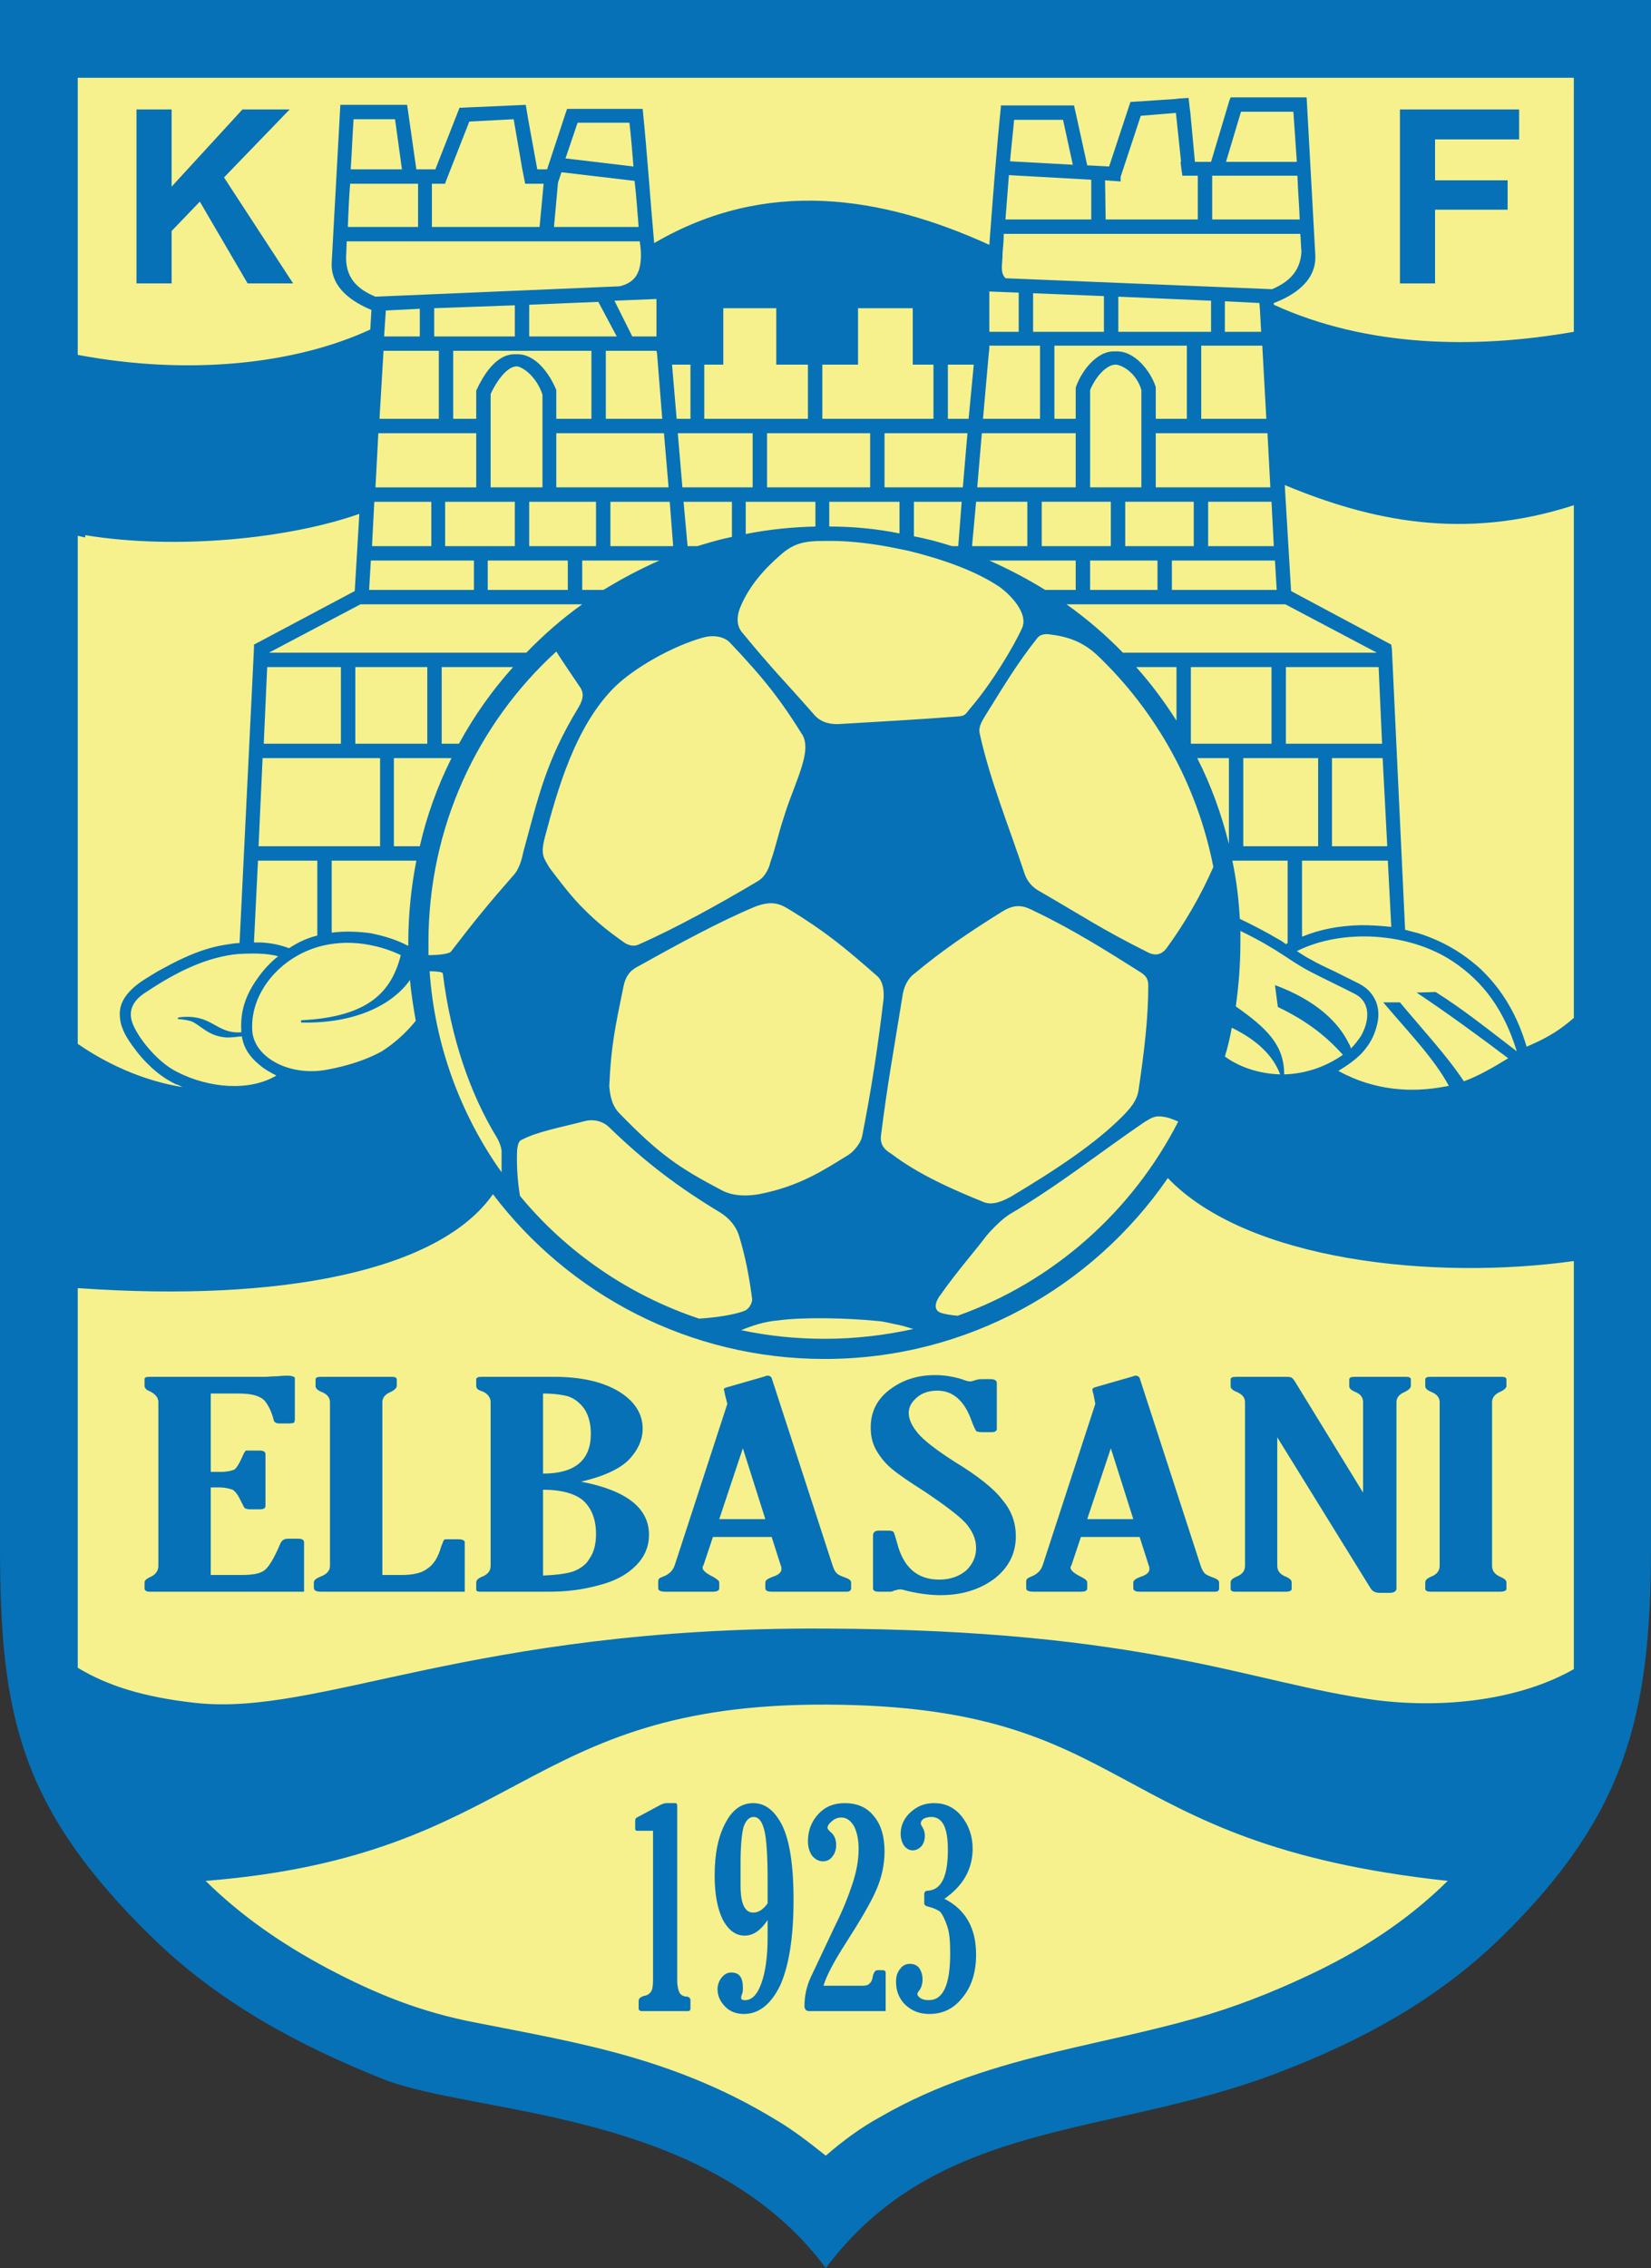<?xml version="1.0" encoding="UTF-8"?>
<!DOCTYPE svg PUBLIC "-//W3C//DTD SVG 1.1//EN" "http://www.w3.org/Graphics/SVG/1.1/DTD/svg11.dtd">
<!-- Creator: CorelDRAW X7 -->
<svg xmlns="http://www.w3.org/2000/svg" xml:space="preserve" width="2.867in" height="3.937in" version="1.1" style="shape-rendering:geometricPrecision; text-rendering:geometricPrecision; image-rendering:optimizeQuality; fill-rule:evenodd; clip-rule:evenodd"
viewBox="0 0 2867 3937"
 xmlns:xlink="http://www.w3.org/1999/xlink">
 <rect x="0" y="0" width="2867" height="3937" fill="#333333" stroke="none"/>
 <defs>
  <style type="text/css">
   <![CDATA[
    .fil1 {fill:#0671B6}
    .fil0 {fill:#F6F18D}
    .fil2 {fill:#0671B6;fill-rule:nonzero}
   ]]>
  </style>
 </defs>
 <g id="Layer_x0020_1">
  <g id="_514532760">
   <path class="fil0" d="M2572 3253c-84,99 -185,167 -302,222 -66,31 -133,56 -203,76 -82,23 -165,39 -248,59 -113,26 -219,59 -320,116 -36,21 -68,44 -100,71 -30,-24 -59,-46 -91,-66 -83,-49 -167,-84 -259,-110 -93,-28 -188,-44 -283,-63 -97,-19 -179,-50 -267,-97 -119,-63 -220,-140 -302,-247 -67,-88 -115,-186 -151,-290l0 -2855 2706 0 0 2855c-41,120 -97,232 -180,329z"/>
   <path class="fil1" d="M0 0l2867 0 0 2684c0,295 -44,467 -260,679 -110,107 -239,178 -385,234 -295,114 -592,79 -788,340 -206,-277 -610,-265 -769,-328 -150,-60 -286,-134 -401,-246 -231,-226 -264,-388 -264,-679l0 -2684zm2394 1158l6 133 -167 0 0 -133 161 0zm339 -281c-191,62 -353,27 -502,-35l11 184 174 93 0 1 0 0 1 6 23 488c8,2 15,4 23,6 41,13 76,33 108,62 40,38 65,84 80,135 40,-17 60,-31 82,-50l0 -890zm0 1312c-243,34 -567,0 -705,-144 -131,190 -349,314 -596,314 -235,0 -444,-112 -576,-286 -93,133 -367,188 -721,163l0 659c51,31 114,51 204,61 216,24 478,-132 1093,-129 560,2 736,94 956,124 125,16 254,-2 344,-53l1 -1 0 -708zm-2598 -377c74,51 143,69 182,75 -4,-2 -8,-4 -12,-5 -16,-8 -29,-17 -42,-29l-3 -3c-11,-10 -20,-21 -28,-32l-3 -4c-12,-17 -21,-33 -21,-54 0,-17 8,-30 20,-42 13,-13 30,-22 46,-32 15,-8 31,-17 47,-24 22,-10 45,-18 70,-22 8,-1 17,-3 25,-3l25 -511 0 -6 0 0 0 -1 175 -93 8 -134c-122,43 -317,63 -476,37l0 4c-4,-1 -9,-2 -13,-3l0 882zm0 -1196c191,36 376,17 508,-44l2 -34c-31,-13 -71,-37 -69,-82l15 -274 5 0 0 0 102 0 0 0 8 0 0 0 1 0 16 112 33 0 42 -107 3 0 0 0 112 -5 4 24 0 0 16 88 17 0 34 -103 1 -2 6 0 100 0 0 0 19 0 4 0 0 0 2 0c8,78 13,156 20,233 195,-114 395,-82 582,3 6,-80 12,-160 20,-239l0 -3 127 0 3 13 20 91 38 2 37 -112 0 0 0 0 76 -5 0 0 9 -1 16 -1 0 0 0 0 2 18 1 7 0 0 8 86 28 0 32 -107 0 0 2 -5 128 0 0 0 4 0 15 273c3,47 -40,72 -72,84l0 1 0 0 0 2c162,74 349,77 521,47l0 -441 -2598 0 0 481zm517 230l175 0 0 -94 -170 0 -5 94zm1764 763l-6 -115 -149 0 0 132c32,-13 64,-19 102,-20 18,0 35,1 53,3zm-180 28l0 -143 -96 0c7,33 11,66 13,101l0 0c23,11 46,23 68,36 4,2 8,5 12,8 1,-1 2,-1 3,-2zm-102 -172l0 -149 -55 0c24,47 42,97 55,149zm-91 -214l0 -93 -70 0c26,29 49,60 70,93zm-93 -118l441 0 -159 -84 -380 0c35,25 68,53 98,84zm-135 -109l53 0 0 -51 -150 0c34,15 66,32 97,51zm-162 -76l0 0 11 0 6 -77 -83 0 0 60c22,4 44,10 66,17zm-76 8l-15 -3c-46,-10 -89,-14 -117,-14 -37,0 -60,-1 -87,22 -29,25 -56,54 -72,92 -4,9 -10,29 2,44 56,68 69,79 127,145 13,14 30,15 40,15 66,-4 141,-8 204,-13 19,-1 16,-3 28,-17 35,-41 73,-104 88,-137 11,-26 -21,-58 -39,-71 -43,-29 -102,-49 -159,-63zm-15 -30l0 -55 -122 0 0 43c42,0 83,4 122,12zm-146 -12l0 -43 -121 0 0 56c40,-8 80,-12 121,-13zm-145 18l0 -61 -84 0 7 77 17 0c20,-6 40,-12 60,-16zm-126 41l-134 0 0 51 37 0c31,-19 63,-36 97,-51zm-134 76l-385 0 -159 84 447 0c30,-31 62,-59 97,-84zm-120 109l-124 0 0 133 30 0c26,-48 58,-93 94,-133zm-107 158l-100 0 0 153 45 0c12,-53 31,-105 55,-153zm-61 178l-147 0 0 125c21,-3 47,-2 68,1 24,5 44,11 65,22 0,-2 0,-4 0,-6 0,-48 5,-96 14,-142zm-172 130l0 -130 -103 0 -7 142c4,0 8,0 12,0 18,1 33,4 49,10 1,-1 2,-1 3,-2 16,-10 30,-16 46,-20zm1140 -991l-45 0 0 94 36 0 9 -94zm-70 0l-36 0 0 -98 -95 0 0 98 -62 0 0 94 193 0 0 -94zm-218 0l-55 0 0 -98 -92 0 0 98 -33 0 0 94 180 0 0 -94zm-204 0l-32 0 8 94 24 0 0 -94zm1018 391l-182 0 0 -51 179 0 3 51zm-207 0l-117 0 0 -51 117 0 0 51zm180 -448l-63 0 0 -53 60 3 1 13 2 37zm-87 0l-161 0 0 -61 161 7 0 54zm-186 0l-123 0 0 -67 123 5 0 62zm-148 0l-51 0 0 -70 51 2 0 68zm-51 24l88 0 0 127 -99 0 10 -113 1 -9 0 0 0 -1 0 -4zm113 0l230 0 0 127 -54 0 0 -55c-8,-26 -36,-64 -70,-62 -34,-2 -61,38 -69,63l0 54 -37 0 0 -127zm255 0l106 0 7 127 -113 0 0 -127zm227 869l0 -153 88 0 8 153 -96 0zm-24 -153l0 153 -130 0 0 -153 130 0zm-221 -25l0 -133 140 0 0 133 -140 0zm-259 -343l0 -77 120 0 0 77 -120 0zm-25 -77l0 77 -96 0 7 -77 89 0zm170 77l0 -77 119 0 0 77 -119 0zm144 0l0 -77 110 0 4 77 -114 0zm-426 -102l8 -94 -144 0 0 94 136 0zm33 -94l-8 94 171 0 0 -94 -163 0zm496 0l5 94 -199 0 0 -94 194 0zm-1560 272l182 0 0 -51 -179 0 -3 51zm206 0l139 0 0 -51 -139 0 0 51zm-201 -76l103 0 0 -77 -99 0 -4 77zm127 0l121 0 0 -77 -121 0 0 77zm146 0l116 0 0 -77 -116 0 0 77zm141 0l109 0 -6 -77 -103 0 0 77zm1149 -446l-463 -19c-10,-11 -5,-23 -5,-44 1,-11 2,-22 2,-33l515 0c1,10 1,21 2,31 -2,35 -23,53 -51,65zm-448 -294c-2,24 -5,48 -7,72l109 6 -17 -78 -85 0zm-9 96c-2,26 -4,52 -6,77l149 0 0 -69 -143 -8zm494 -110c2,29 4,58 6,87l-123 0 26 -87 91 0zm7 111c1,26 3,51 4,76l-152 0 0 -76 148 0zm-334 8l27 2 0 -8 35 -106 61 -5 9 85 -1 0 2 16 1 6 0 0 0 2 27 0 0 76 -160 0 -1 -68zm-1267 202l424 -18c29,-7 37,-26 37,-55 0,-8 -1,-15 -2,-23l-509 0c0,11 -1,21 -1,31 1,35 22,53 51,65zm488 4l-73 3 31 62 42 0 0 -65zm-101 5l-120 5 0 55 152 0 -32 -60zm-145 6l-140 5 0 49 140 0 0 -54zm-165 6l-59 3 0 0 -3 45 62 0 0 -48zm364 -323c3,26 5,51 7,76l-118 -14 21 -62 90 0zm9 101c3,27 5,54 7,80l-147 0 7 -77 6 -18 127 15zm-488 -107c-2,29 -3,58 -5,87l89 0 -12 -87 -72 0zm-6 112c-2,25 -3,50 -4,75l122 0 0 -75 -118 0zm299 -25l-15 -87 -77 4 -42 107 0 0 0 1 -23 0 0 75 187 0 7 -75 -32 0 -5 -25 0 0zm233 315l-88 0 0 118 98 0 -9 -113 -1 -5zm-113 0l-240 0 0 118 40 0 0 -49c12,-26 35,-65 69,-63 34,-2 59,35 70,62l0 50 61 0 0 -118zm-265 0l-96 0 -7 118 103 0 0 -118zm-102 860l0 -153 -204 0 -7 153 211 0zm82 -178l0 -133 -125 0 0 133 125 0zm-150 0l0 -133 -128 0 -6 133 134 0zm919 -445l0 -94 -179 0 0 94 179 0zm-204 0l0 -94 -130 0 8 94 122 0zm675 0l0 -169c-9,-31 -35,-44 -45,-44 -14,0 -33,18 -44,44l0 169 89 0zm-1130 0l90 0 0 -161c-11,-33 -36,-49 -45,-49 -15,0 -33,22 -45,48l0 162zm114 0l195 0 -8 -94 -187 0 0 94zm-303 979c-29,16 -63,26 -96,32 -65,12 -127,-22 -129,-69 -4,-72 61,-141 143,-150 39,-5 82,4 115,20 -16,63 -55,107 -172,113 -2,0 -2,4 0,4 93,2 158,-31 188,-74 2,24 6,48 10,71 -17,21 -37,39 -59,53zm-244 -33c-45,3 -50,-33 -108,-26 -3,1 -3,3 -1,3 10,1 18,2 25,5 18,10 29,25 59,27 7,0 17,-1 26,-2 3,20 14,36 30,49 9,8 20,14 30,19 -47,28 -117,22 -172,-6 -39,-19 -76,-70 -80,-92 -5,-24 13,-39 26,-47 54,-36 106,-61 160,-66 20,-1 48,-2 69,4 -14,11 -26,24 -37,40 -19,27 -29,55 -27,89 0,1 0,2 0,3zm2200 45c-49,-37 -105,-78 -159,-114l33 -1c48,30 95,68 141,103 -22,-71 -57,-120 -111,-156 -75,-50 -191,-58 -271,-18 8,5 15,10 23,14 14,8 29,15 44,22 14,7 28,14 42,21 13,7 23,17 29,32 6,17 4,33 -2,50 -5,15 -13,27 -24,39 -12,12 -25,21 -40,30 64,35 129,38 186,27 2,0 4,-1 6,-1 -26,-48 -69,-92 -114,-145l29 0c40,48 82,93 111,137 25,-9 51,-24 77,-40zm-287 -6c-29,-32 -61,-58 -113,-83l-5 -38c73,27 111,66 128,101 2,3 3,6 4,9 7,-7 12,-14 17,-21 15,-26 18,-58 -9,-73 -23,-12 -53,-26 -78,-39 -37,-19 -54,-38 -122,-71 0,7 0,14 0,20 0,38 -3,75 -8,111 54,38 84,67 84,118 37,-1 72,-13 102,-34zm-193 -47c45,22 72,49 84,81 -32,-1 -67,-10 -96,-31 5,-16 9,-33 12,-50zm-746 -509c7,11 7,27 2,46 -7,28 -23,62 -33,95 -11,33 -15,55 -24,80 -3,13 -10,26 -21,33 -67,40 -147,84 -209,111 -7,3 -17,2 -27,-6 -31,-22 -51,-39 -75,-64 -18,-19 -37,-44 -52,-64 -9,-16 -16,-21 -8,-52 22,-83 53,-194 122,-262 34,-33 99,-70 152,-85 21,-6 39,-1 48,9 59,62 89,101 125,159zm-87 979c1,6 -4,17 -12,21 -17,7 -49,12 -80,14 -123,-41 -231,-116 -311,-213 -5,-29 -6,-58 -5,-80 1,-9 3,-15 7,-17 29,-15 65,-21 111,-33 16,-4 32,1 42,11 63,61 120,104 193,148 16,10 27,24 32,39 12,39 18,73 23,110zm-19 55c20,-8 40,-15 65,-17 44,-6 120,-4 171,1 14,1 26,5 38,7 9,2 18,5 25,7 -50,11 -101,17 -154,17 -50,0 -98,-5 -145,-15zm376 -25c-12,-1 -23,-3 -29,-5 -17,-6 -6,-25 -1,-31 28,-40 63,-80 77,-99 9,-12 30,-33 43,-41 85,-50 155,-106 234,-160 10,-6 17,-11 28,-10 13,1 22,5 31,9 -80,156 -217,278 -383,337zm444 -779c-21,48 -49,97 -82,142 -5,6 -15,15 -32,6 -80,-40 -110,-61 -188,-106 -18,-10 -24,-24 -27,-34 -26,-78 -60,-162 -77,-241 -2,-12 6,-23 12,-33 30,-48 53,-87 88,-131 4,-6 13,-8 20,-7 34,4 59,13 84,36 102,97 174,225 202,368zm-1141 -374c12,19 26,39 40,60 9,12 7,23 -2,38 -56,92 -69,154 -95,249 -2,9 -6,29 -17,41 -43,49 -66,77 -109,133 -4,4 -21,6 -39,6 0,-7 0,-15 0,-22 0,-200 85,-380 222,-505zm-220 555c11,0 23,1 23,4 14,113 48,210 94,285 4,7 7,15 8,22 0,12 0,25 0,38 -71,-100 -116,-220 -125,-349zm625 -107c62,38 95,65 153,116 12,11 11,34 10,42 -10,83 -21,155 -37,236 -2,10 -13,25 -24,32 -41,25 -83,54 -155,68 -12,2 -41,6 -65,-7 -72,-38 -106,-60 -177,-133 -11,-11 -16,-25 -18,-47 3,-70 10,-102 25,-175 5,-23 18,-30 28,-35 68,-38 140,-77 200,-102 31,-12 45,-4 60,5zm338 508c-57,-23 -115,-49 -161,-84 -8,-5 -21,-13 -18,-33 11,-88 21,-141 37,-240 3,-23 14,-35 21,-40 48,-40 95,-72 153,-108 23,-14 37,-10 56,0 65,31 124,68 184,106 6,4 13,9 13,22 0,58 -7,115 -17,183 -3,18 -14,31 -29,46 -45,45 -110,89 -192,138 -13,7 -31,16 -47,10zm-1352 1178c552,-44 546,-308 1078,-306 543,2 475,241 1079,306 -71,70 -152,122 -244,165 -64,30 -128,55 -196,74 -78,22 -158,38 -237,57 -108,26 -210,57 -307,113 -35,19 -66,42 -96,68 -29,-23 -57,-45 -88,-63 -79,-48 -160,-82 -249,-108 -89,-26 -180,-42 -271,-60 -94,-18 -172,-49 -257,-94 -79,-42 -150,-91 -212,-152z"/>
   <path class="fil1" d="M528 2763l-268 0c-6,0 -9,-2 -9,-6l0 -10c0,-4 4,-7 13,-11 7,-4 11,-10 11,-18l0 -284c0,-8 -5,-14 -15,-19 -6,-2 -9,-6 -9,-9l0 -12c0,-3 3,-4 9,-4l201 0c4,0 11,-1 21,-1 9,-1 14,-1 17,-1 8,0 13,2 13,4l0 71c0,4 -1,6 -2,7 -1,0 -4,1 -10,1l-14 0c-7,0 -10,-2 -11,-7 -3,-12 -8,-23 -15,-32 -8,-9 -23,-13 -45,-13l-49 0 0 136 18 0c11,0 18,-2 23,-4 4,-3 9,-11 15,-25 2,-5 4,-7 5,-8 0,0 3,0 7,0l17 0c6,0 10,2 10,6l0 90c0,4 -3,6 -10,6l-17 0c-4,0 -7,-1 -9,-2 -1,-1 -3,-5 -6,-11 -5,-11 -10,-18 -15,-21 -6,-2 -13,-4 -23,-4l-15 0 0 152 52 0c20,0 33,-2 41,-8 8,-6 17,-21 28,-47 3,-6 7,-8 14,-8l17 0c6,0 10,2 10,6l0 86z"/>
   <path class="fil1" d="M573 2718l0 -284c0,-8 -5,-14 -15,-18 -7,-3 -10,-6 -10,-10l0 -11c0,-4 3,-5 10,-5l122 0c6,0 9,1 9,5l0 11c0,3 -4,7 -10,10 -10,4 -15,10 -15,18l0 300 33 0c19,0 35,-3 45,-11 11,-7 19,-20 24,-38 3,-7 4,-11 5,-12 1,-1 3,-1 7,-1l18 0c7,0 11,2 11,5l0 86 -249 0c-9,0 -13,-2 -13,-7l0 -9c0,-4 4,-7 11,-10 11,-4 17,-10 17,-19z"/>
   <path class="fil1" d="M1009 2572c79,15 118,46 118,92 0,20 -7,38 -23,54 -16,16 -37,27 -65,34 -29,8 -57,11 -85,11l-120 0c-5,0 -7,-1 -7,-4l0 -12c0,-4 3,-7 10,-10 10,-4 15,-10 15,-19l0 -284c0,-8 -5,-15 -15,-19 -7,-2 -10,-5 -10,-9l0 -11c0,-4 3,-5 10,-5l125 0c46,0 83,8 112,25 28,17 42,39 42,65 0,19 -8,37 -24,54 -16,16 -44,29 -83,38zm-66 -153l0 139c55,0 83,-23 83,-69 0,-18 -4,-32 -11,-43 -8,-11 -17,-18 -28,-22 -11,-3 -26,-5 -44,-5zm0 167l0 149c22,-1 39,-3 52,-7 13,-5 23,-12 29,-23 7,-10 11,-24 11,-42 0,-26 -8,-45 -22,-58 -14,-12 -37,-19 -70,-19z"/>
   <path class="fil1" d="M1263 2437l-4 -16c-1,-6 -2,-9 -2,-9 0,-2 2,-3 6,-4l66 -19c1,-1 3,-1 4,-1 4,0 6,2 7,4l106 326c2,6 4,10 7,13 3,3 8,5 16,8 6,2 9,5 9,8l0 10c0,4 -3,6 -7,6l-131 0c-7,0 -11,-2 -11,-6l0 -10c0,-4 5,-7 13,-10 10,-3 15,-8 15,-13 0,-2 0,-4 -1,-6l-16 -50 -102 0 -16 48c-1,2 -2,4 -2,5 0,5 6,10 18,16 7,4 11,7 11,10l0 10c0,4 -4,6 -11,6l-82 0c-9,0 -13,-2 -13,-6l0 -12c0,-4 2,-6 8,-8 11,-4 18,-11 21,-21l91 -279zm27 77l-41 123 80 0 -39 -123z"/>
   <path class="fil1" d="M1545 2763l-19 0c-7,0 -10,-2 -10,-6l0 -91c0,-6 3,-9 10,-9l17 0c5,0 8,1 9,3 1,2 3,8 6,19 11,42 35,63 73,63 20,0 35,-6 47,-16 11,-11 17,-23 17,-39 0,-15 -6,-29 -18,-43 -12,-13 -36,-31 -70,-54 -27,-17 -46,-30 -58,-40 -11,-9 -20,-20 -27,-32 -7,-12 -10,-25 -10,-40 0,-26 10,-48 32,-65 22,-17 48,-26 80,-26 14,0 29,2 46,7 7,3 12,4 15,4 2,0 5,-1 8,-2 3,-1 7,-2 12,-2l14 0c8,0 12,2 12,7l0 79c0,4 -3,6 -9,6l-18 0c-4,0 -8,-1 -9,-2 -1,-2 -4,-7 -8,-18 -12,-34 -32,-52 -59,-52 -15,0 -27,4 -36,12 -9,8 -14,16 -14,27 0,11 6,23 16,35 11,13 32,29 63,49 41,25 69,47 84,67 16,19 23,40 23,63 0,30 -13,55 -38,74 -26,19 -57,28 -93,28 -16,0 -34,-2 -56,-7 -7,-2 -11,-3 -14,-3 -3,0 -6,1 -10,2 -4,2 -6,2 -8,2z"/>
   <path class="fil1" d="M1902 2437l-3 -16c-2,-6 -2,-9 -2,-9 0,-2 2,-3 5,-4l66 -19c2,-1 3,-1 4,-1 4,0 6,2 7,4l106 326c2,6 4,10 7,13 3,3 8,5 16,8 6,2 9,5 9,8l0 10c0,4 -2,6 -7,6l-131 0c-7,0 -11,-2 -11,-6l0 -10c0,-4 5,-7 13,-10 10,-3 15,-8 15,-13 0,-2 0,-4 -1,-6l-16 -50 -102 0 -16 48c-1,2 -2,4 -2,5 0,5 6,10 18,16 8,4 11,7 11,10l0 10c0,4 -3,6 -11,6l-82 0c-9,0 -13,-2 -13,-6l0 -12c0,-4 3,-6 8,-8 11,-4 18,-11 21,-21l91 -279zm27 77l-41 123 80 0 -39 -123z"/>
   <path class="fil1" d="M2367 2591l0 -157c0,-8 -4,-14 -14,-18 -7,-3 -10,-6 -10,-10l0 -11c0,-4 3,-5 10,-5l88 0c6,0 9,1 9,5l0 11c0,3 -4,7 -10,10 -10,4 -15,10 -15,18l0 323c0,5 -4,8 -12,8l-17 0c-8,0 -13,-3 -16,-8l-162 -262 0 223c0,9 5,15 15,19 7,3 10,6 10,10l0 11c0,3 -3,5 -10,5l-88 0c-6,0 -8,-2 -8,-5l0 -11c0,-4 3,-7 10,-10 10,-4 15,-10 15,-19l0 -284c0,-8 -5,-14 -15,-18 -7,-3 -10,-6 -10,-10l0 -11c0,-4 3,-5 10,-5l83 0c6,0 10,0 12,1 2,1 4,3 6,6l119 194z"/>
   <path class="fil1" d="M2591 2718c0,9 5,15 14,19 7,3 11,6 11,10l0 11c0,3 -4,5 -11,5l-121 0c-6,0 -9,-2 -9,-5l0 -11c0,-4 3,-7 10,-10 10,-4 15,-10 15,-19l0 -284c0,-8 -5,-14 -15,-18 -7,-3 -10,-6 -10,-10l0 -11c0,-4 3,-5 10,-5l122 0c6,0 9,1 9,5l0 11c0,3 -4,7 -11,10 -9,4 -14,10 -14,18l0 284z"/>
   <polygon class="fil1" points="237,492 237,190 298,190 298,324 421,190 503,190 389,308 509,492 430,492 347,350 298,401 298,492 "/>
   <polygon class="fil1" points="2431,492 2431,190 2638,190 2638,242 2492,242 2492,313 2618,313 2618,364 2492,364 2492,492 "/>
   <path class="fil2" d="M1134 3178l-27 0c-3,0 -4,-1 -4,-4l0 -13c0,-3 1,-5 3,-6l41 -22c4,-2 8,-3 10,-3l15 0c3,0 4,1 4,5l0 303c0,10 2,17 4,21 2,4 7,7 14,7 3,1 5,3 5,6l0 14c0,3 -1,5 -4,5l-81 0c-3,0 -5,-2 -5,-5l0 -12c0,-5 3,-7 8,-9 6,-1 10,-3 13,-7 3,-4 4,-11 4,-20l0 -260zm199 155c-12,18 -25,27 -40,27 -15,0 -28,-9 -38,-28 -9,-18 -14,-44 -14,-76 0,-38 6,-68 19,-92 12,-23 28,-34 48,-34 21,0 37,13 50,38 13,26 20,69 20,130 0,65 -8,114 -23,148 -16,33 -37,50 -63,50 -13,0 -24,-4 -32,-12 -9,-9 -14,-19 -14,-31 0,-8 3,-15 7,-20 5,-6 10,-9 17,-9 14,0 20,9 20,26 0,5 0,9 -2,13 -1,2 -1,4 -1,5 0,3 2,4 7,4 11,0 21,-9 28,-29 7,-19 11,-46 11,-81l0 -29zm0 -29l0 -38c0,-45 -2,-75 -6,-90 -4,-15 -10,-22 -18,-22 -8,0 -14,6 -18,18 -3,12 -5,33 -5,62l0 39c0,31 7,47 22,47 9,0 17,-5 25,-16zm205 187l-133 0c-5,0 -8,-3 -8,-9 0,-18 4,-35 11,-50l43 -91c13,-26 22,-49 29,-70 7,-21 11,-41 11,-62 0,-16 -3,-29 -8,-39 -6,-10 -13,-15 -22,-15 -6,0 -12,2 -17,7 -5,4 -7,8 -7,11 0,1 1,3 4,6 8,6 11,14 11,24 0,7 -2,14 -6,19 -4,6 -10,9 -17,9 -8,0 -14,-4 -19,-10 -4,-6 -7,-14 -7,-25 0,-18 6,-34 18,-47 12,-13 27,-19 46,-19 21,0 38,7 50,22 13,15 19,36 19,62 0,23 -5,45 -14,66 -9,21 -27,52 -52,91 -22,34 -35,59 -40,76l68 0c5,0 10,-1 12,-4 3,-2 5,-7 6,-14 2,-6 4,-9 8,-9l8 0c4,0 6,1 6,5l0 66zm102 -195c37,19 55,51 55,97 0,31 -8,56 -24,75 -15,19 -34,28 -57,28 -17,0 -30,-5 -42,-16 -11,-11 -16,-24 -16,-40 0,-9 2,-16 7,-22 4,-6 10,-9 17,-9 6,0 12,2 16,7 4,6 6,12 6,20 0,8 -2,15 -7,21 -1,2 -2,3 -2,4 0,3 2,5 6,8 4,2 8,3 14,3 25,0 37,-27 37,-81 0,-20 -1,-35 -5,-47 -4,-12 -8,-20 -12,-25 -5,-4 -12,-7 -20,-9 -5,-1 -8,-3 -8,-6l0 -16c0,-4 2,-6 7,-6 23,-2 34,-25 34,-71 0,-38 -9,-57 -29,-57 -4,0 -9,1 -13,3 -3,2 -5,5 -5,8 0,2 1,4 3,7 3,5 4,10 4,15 0,7 -2,13 -6,18 -4,4 -9,7 -15,7 -6,0 -11,-3 -15,-8 -4,-6 -6,-13 -6,-21 0,-14 6,-27 17,-37 12,-11 25,-16 41,-16 19,0 35,7 48,23 12,15 19,34 19,56 0,36 -17,65 -49,87z"/>
  </g>
 </g>
</svg>
